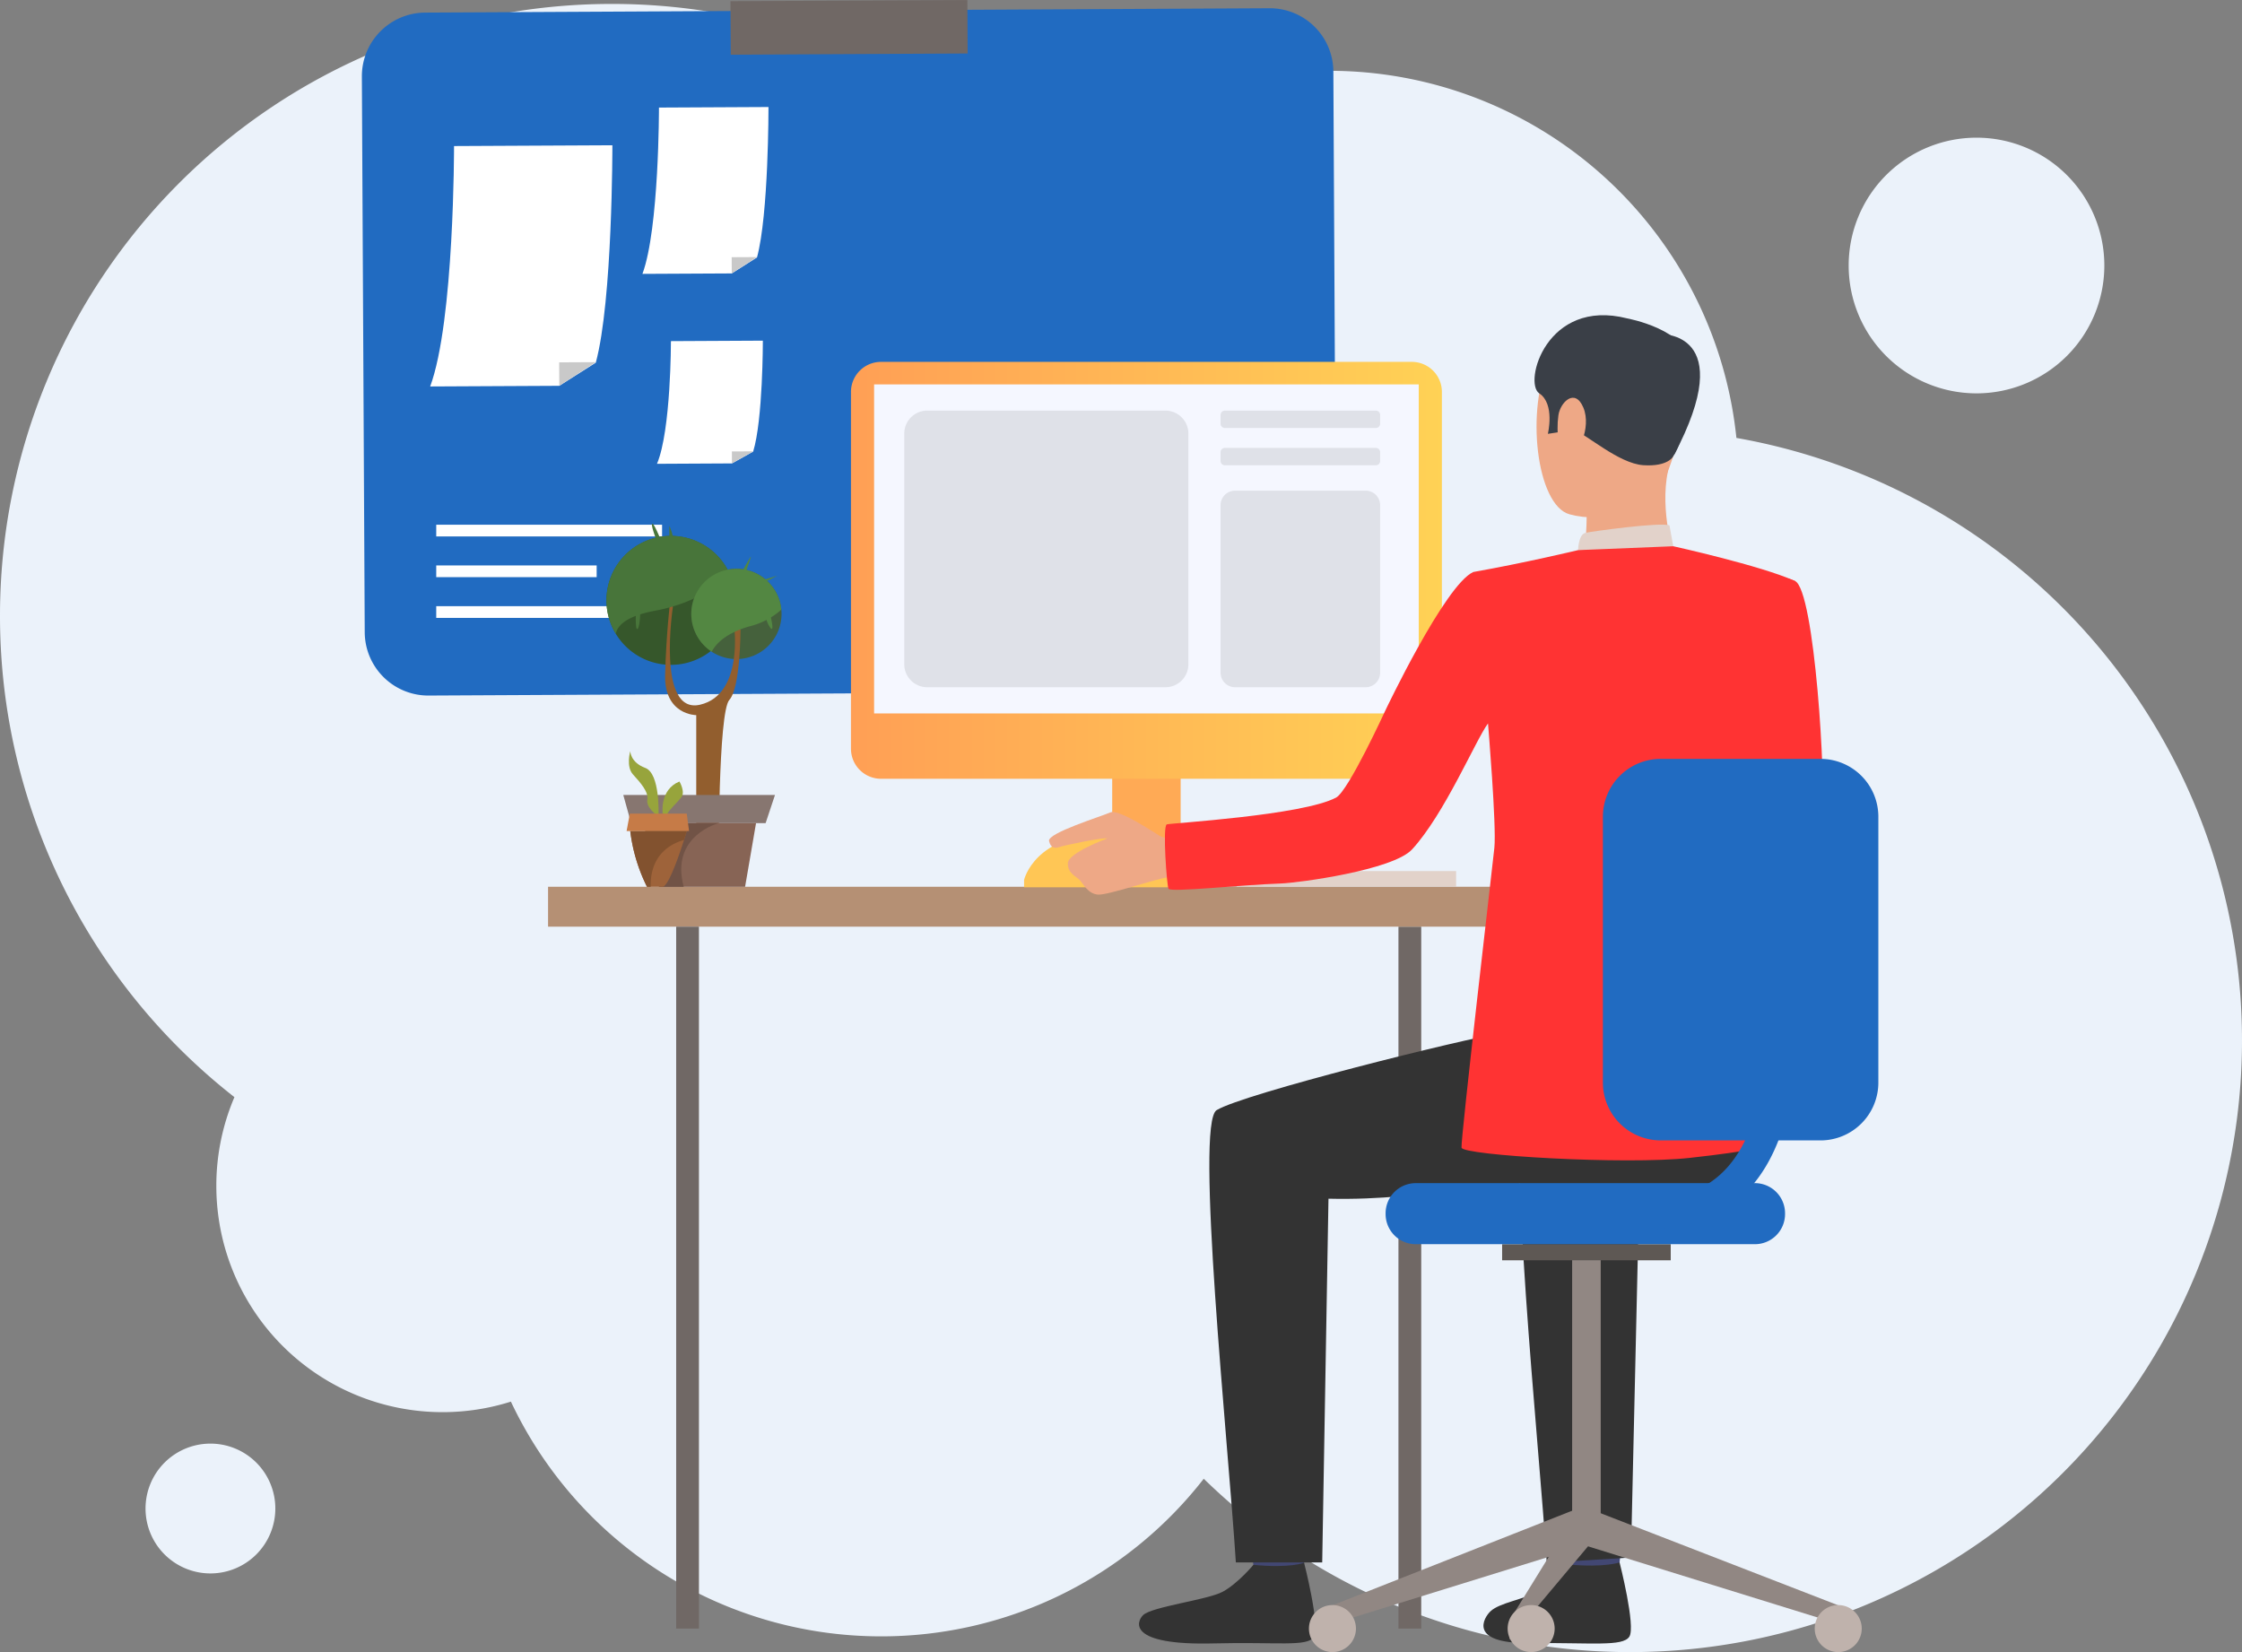 <svg xmlns="http://www.w3.org/2000/svg" xmlns:xlink="http://www.w3.org/1999/xlink" width="570" height="420.001" viewBox="0 0 570 420.001">
  <rect x="0" y="0" width="570" height="420.001" fill="#808080" stroke="none"/>
  <defs>
    <linearGradient id="linear-gradient" y1="0.5" x2="1" y2="0.5" gradientUnits="objectBoundingBox">
      <stop offset="0" stop-color="#ff9f55"/>
      <stop offset="1" stop-color="#ffd255"/>
    </linearGradient>
  </defs>
  <g id="Group_2300" data-name="Group 2300" transform="translate(-974.999 -1135)">
    <path id="Union_49" data-name="Union 49" d="M-9544.962,374.929A103.828,103.828,0,0,1-9627,415a104.013,104.013,0,0,1-94.11-59.677A57.473,57.473,0,0,1-9738.5,358a57.5,57.5,0,0,1-57.5-57.5,57.307,57.307,0,0,1,4.6-22.582A155.235,155.235,0,0,1-9851,155.5,155.5,155.5,0,0,1-9695.5,0a155.021,155.021,0,0,1,110.428,46.021A103.653,103.653,0,0,1-9513,17a104.015,104.015,0,0,1,103.46,93.328A155.545,155.545,0,0,1-9281,263.5,155.5,155.5,0,0,1-9436.5,419,154.994,154.994,0,0,1-9544.962,374.929ZM-9814,382.5a16.5,16.5,0,0,1,16.5-16.5,16.5,16.5,0,0,1,16.5,16.5,16.5,16.5,0,0,1-16.5,16.5A16.5,16.5,0,0,1-9814,382.5Zm433-316A32.5,32.5,0,0,1-9348.5,34,32.5,32.5,0,0,1-9316,66.5,32.5,32.5,0,0,1-9348.5,99,32.5,32.5,0,0,1-9381,66.5Z" transform="translate(10825.999 1136)" fill="#ebf2fa"/>
    <g id="Слой_x0020_1" transform="translate(1067.001 1135)">
      <g id="_2518135132816" transform="translate(-0.001)">
        <path id="Path_6480" data-name="Path 6480" d="M231.628,183.269l-214.643,1.1A16.168,16.168,0,0,1,.727,168.285L0,27A16.171,16.171,0,0,1,16.091,10.748L230.732,9.639a16.174,16.174,0,0,1,16.257,16.094l.728,141.281a16.175,16.175,0,0,1-16.092,16.259Z" transform="translate(0.001 -7.544)" fill="#216bc1"/>
        <path id="Path_6481" data-name="Path 6481" d="M491.468,13.6l-60.227.313L431.17.306,491.4,0Z" transform="translate(-337.46)" fill="#706865"/>
        <path id="Path_6482" data-name="Path 6482" d="M126.224,169.89s.067,39.464-4.219,55.278l-9.28,5.881-32.825.165c6.151-16.629,6.066-61.118,6.066-61.118l40.255-.2Z" transform="translate(-62.534 -132.966)" fill="#fff"/>
        <path id="Path_6483" data-name="Path 6483" d="M230.823,429.639l-.033-5.964,9.311-.046Z" transform="translate(-180.63 -331.559)" fill="#c9c9c9"/>
        <path id="Path_6484" data-name="Path 6484" d="M360.254,125.17s.048,27.3-2.919,38.241l-6.418,4.066-22.708.115c4.255-11.5,4.2-42.279,4.2-42.279l27.848-.141Z" transform="translate(-256.877 -97.966)" fill="#fff"/>
        <path id="Path_6485" data-name="Path 6485" d="M432.612,304.866l-.022-4.123,6.442-.033Z" transform="translate(-338.571 -235.354)" fill="#c9c9c9"/>
        <path id="Path_6486" data-name="Path 6486" d="M372.137,398.48s.024,20.13-2.469,28.206l-5.39,3-19.058.1c3.577-8.485,3.545-31.186,3.545-31.186l23.373-.12Z" transform="translate(-270.19 -311.875)" fill="#fff"/>
        <path id="Path_6487" data-name="Path 6487" d="M432.855,531.007l-.015-3.043,5.4-.024Z" transform="translate(-338.767 -413.198)" fill="#c9c9c9"/>
        <path id="Path_6488" data-name="Path 6488" d="M86.99,616.742h57.419V613.76H86.99Z" transform="translate(-68.083 -480.366)" fill="#fff"/>
        <path id="Path_6489" data-name="Path 6489" d="M86.99,712.03h66.216v-2.98H86.99Z" transform="translate(-68.083 -554.946)" fill="#fff"/>
        <path id="Path_6490" data-name="Path 6490" d="M86.99,664.39h40.786v-2.98H86.99Z" transform="translate(-68.083 -517.66)" fill="#fff"/>
        <path id="Path_6491" data-name="Path 6491" d="M975.85,1022.815h66.1v-3.925h-66.1Z" transform="translate(-763.76 -797.446)" fill="#e2d2ca"/>
        <path id="Path_6492" data-name="Path 6492" d="M1212.57,1262.381h5.792V1083.94h-5.792Z" transform="translate(-949.032 -848.358)" fill="#706865"/>
        <path id="Path_6493" data-name="Path 6493" d="M812.05,1019.367H858v-5.607H812.05Z" transform="translate(-635.56 -793.431)" fill="#ccbdb7"/>
        <path id="Path_6494" data-name="Path 6494" d="M877.72,846.646h17.4V793.8h-17.4Z" transform="translate(-686.957 -621.277)" fill="#fa5"/>
        <path id="Path_6495" data-name="Path 6495" d="M217.8,1047.405H472.364V1037.26H217.8Z" transform="translate(-170.463 -811.824)" fill="#b59074"/>
        <path id="Path_6496" data-name="Path 6496" d="M1512.581,693.307s2.784,39.043-4.844,43.718c-4.777,2.93-23.835,12.8-23.27,14.653s10.76,16.474,10.76,16.474,36.6-24.1,37.782-31.7c1.154-7.422-1.8-57.173-6.831-59.464-3.769-1.717-5.757-.3-10.506,3.23-6.664,4.947-3.088,13.084-3.088,13.084Z" transform="translate(-1161.824 -529.286)" fill="#f33"/>
        <path id="Path_6497" data-name="Path 6497" d="M1295.325,768.493l-3.225-1.2s4.023-9.443,5.779-9.213a43.323,43.323,0,0,1,4.549.926l-7.1,9.48Z" transform="translate(-1011.277 -593.321)" fill="#ead8cf"/>
        <path id="Path_6498" data-name="Path 6498" d="M1303.55,767.859c.413-.306,6.857-12.669,6.857-12.669l13.771,1.871-7.44,14.642Z" transform="translate(-1020.238 -591.058)" fill="#da9b5b"/>
        <path id="Path_6499" data-name="Path 6499" d="M1406.662,1789.19s1.139,7.9,1.28,9.087,12.662-.7,12.662-.7l1.013-9.4s-13.39-.1-14.957,1.017Z" transform="translate(-1100.939 -1399.532)" fill="#424773"/>
        <path id="Path_6500" data-name="Path 6500" d="M1333.717,1828.129s-3.969,4.76-7.8,6.835-9.865,2.895-12.134,5.044c-1.637,1.547-5.964,8.222,9.969,8.087s23.616.943,25.322-1.615-2.471-18.891-2.471-18.891-3.775,1.358-12.884.541Z" transform="translate(-1026.846 -1430.384)" fill="#333"/>
        <path id="Path_6501" data-name="Path 6501" d="M1037.63,1789.521s1.139,7.9,1.28,9.087,12.662-.7,12.662-.7l1.013-9.406s-13.39-.1-14.955,1.017Z" transform="translate(-812.113 -1399.79)" fill="#424773"/>
        <path id="Path_6502" data-name="Path 6502" d="M938.162,1828.485s-3.966,4.76-7.8,6.835-17.956,3.775-20.223,5.925c-1.637,1.552-4.362,7.792,18.059,7.211,15.929-.415,23.616.939,25.322-1.621s-2.471-18.885-2.471-18.885-3.556,1.45-12.886.535Z" transform="translate(-711.499 -1430.666)" fill="#333"/>
        <path id="Path_6503" data-name="Path 6503" d="M1122,1164.97s-45.515,7.7-55.793,9.315-66.019,15.483-72.991,19.71c-5.549,3.366,2.91,84.166,4.886,114.987h21.953l1.593-92.469c26.344.659,45.143-6.159,64.33-3.247s35.178,7.059,47.369-9.3C1133.351,1203.969,1133.8,1168.543,1122,1164.97Z" transform="translate(-775.901 -911.777)" fill="#333"/>
        <path id="Path_6504" data-name="Path 6504" d="M1361.565,1344.508l21.395-1.326,2.084-91.223c11.341.282,15.229-.432,24.407-1.547l17.274-40.151c-15.14,3.023-63.643,15.264-70.111,19.18C1351.065,1232.807,1359.589,1313.681,1361.565,1344.508Z" transform="translate(-1060.323 -947.224)" fill="#333"/>
        <path id="Path_6505" data-name="Path 6505" d="M1400.608,377.108s-16.685-4.612-23.051,8.344-3.48,37.506,4.929,39.816,20.5-.352,23.992-8.411,6.275-19.515,5.44-26.937S1405.037,378.883,1400.608,377.108Z" transform="translate(-1075.457 -294.523)" fill="#eea886"/>
        <path id="Path_6506" data-name="Path 6506" d="M1429.357,548.8s.183,9.854-.9,11.954,23.231,1.576,23.231,1.576-3.832-11.834-1.658-21.91c2.152-9.976-20.671,8.383-20.671,8.383Z" transform="translate(-1117.967 -420.64)" fill="#eea886"/>
        <path id="Path_6507" data-name="Path 6507" d="M1406.968,404.633s-1.3,2.643-7.594,2.217-14.6-8.018-17.27-8.7-2.832-2.2-2.832-2.2l-1.413,2.512-2.738.415s1.86-7.609-2.193-10.293,1.828-24.264,22.353-19.056c0,0,15.664,2.867,15.874,11.612s-1.145,18.856-4.186,23.486Z" transform="translate(-1073.596 -288.587)" fill="#3a3f47"/>
        <path id="Path_6508" data-name="Path 6508" d="M1422.7,620.164s.069-4.01,1.886-4.4,19.115-2.765,21.347-1.889l.958,5.3s-4.3,2.649-24.194.985Z" transform="translate(-1113.492 -480.309)" fill="#e2d2ca"/>
        <path id="Path_6509" data-name="Path 6509" d="M1398.9,469.708c.465-3.286,4.206-7.061,6.346-1.945s-1.445,12.586-3.847,12.182S1398.267,474.172,1398.9,469.708Z" transform="translate(-1094.695 -364.138)" fill="#eea886"/>
        <path id="Path_6510" data-name="Path 6510" d="M1089.069,861.62h.03C1088.973,861.672,1088.956,861.679,1089.069,861.62Z" transform="translate(-852.313 -674.357)" fill="#323657"/>
        <path id="Path_6511" data-name="Path 6511" d="M1518.45,390.779s20.343-.956,3.551,30.8Z" transform="translate(-1188.432 -305.845)" fill="#3a3f47"/>
        <path id="Path_6512" data-name="Path 6512" d="M1491.294,1790.669l-1.513,4.253-63.941-19.813,3.064-8.62Z" transform="translate(-1115.95 -1382.564)" fill="#918783"/>
        <path id="Path_6513" data-name="Path 6513" d="M1415.74,1541.868h7.268V1472.35h-7.268Z" transform="translate(-1108.045 -1152.352)" fill="#918783"/>
        <path id="Path_6514" data-name="Path 6514" d="M1333.85,1459.435h42.866v-4.095H1333.85Z" transform="translate(-1043.953 -1139.039)" fill="#5e5854"/>
        <path id="Path_6515" data-name="Path 6515" d="M1135.34,1788.72l1.513,4.253,63.943-19.812-2.812-9.161Z" transform="translate(-888.587 -1380.615)" fill="#918783"/>
        <path id="Path_6516" data-name="Path 6516" d="M1342.63,1792.519v4.953l20.4-24.311-2.812-9.161Z" transform="translate(-1050.825 -1380.615)" fill="#918783"/>
        <path id="Path_6517" data-name="Path 6517" d="M1107.85,1883.447a5.976,5.976,0,1,0,5.975-5.977A5.977,5.977,0,0,0,1107.85,1883.447Z" transform="translate(-867.071 -1469.424)" fill="#bfb2ac"/>
        <path id="Path_6518" data-name="Path 6518" d="M1340.29,1883.447a5.976,5.976,0,1,0,5.977-5.977A5.978,5.978,0,0,0,1340.29,1883.447Z" transform="translate(-1048.993 -1469.424)" fill="#bfb2ac"/>
        <path id="Path_6519" data-name="Path 6519" d="M1699.51,1883.447a5.976,5.976,0,1,0,5.977-5.977A5.978,5.978,0,0,0,1699.51,1883.447Z" transform="translate(-1330.141 -1469.424)" fill="#bfb2ac"/>
        <path id="Path_6520" data-name="Path 6520" d="M1205.2,1399.45h86.231a7.659,7.659,0,0,0,7.661-7.659v-.2a7.665,7.665,0,0,0-7.661-7.661H1205.2a7.663,7.663,0,0,0-7.661,7.661v.2A7.659,7.659,0,0,0,1205.2,1399.45Z" transform="translate(-937.268 -1083.149)" fill="#216bc1"/>
        <path id="Path_6521" data-name="Path 6521" d="M367.66,1262.381h5.79V1083.94h-5.79Z" transform="translate(-287.753 -848.358)" fill="#706865"/>
        <path id="Path_6522" data-name="Path 6522" d="M579.772,529.275h134.95a7.643,7.643,0,0,0,7.642-7.644v-90.7a7.643,7.643,0,0,0-7.642-7.642H579.772a7.643,7.643,0,0,0-7.642,7.642v90.7A7.643,7.643,0,0,0,579.772,529.275Z" transform="translate(-447.784 -331.293)" fill-rule="evenodd" fill="url(#linear-gradient)"/>
        <path id="Path_6523" data-name="Path 6523" d="M599.2,533.279H737.669V449.63H599.2Z" transform="translate(-468.971 -351.908)" fill="#f5f7ff"/>
        <path id="Path_6524" data-name="Path 6524" d="M774.65,988.844v-1.882s2.652-11.732,21.406-11.732,18.374,13.614,18.374,13.614Z" transform="translate(-606.289 -763.275)" fill="#ffc655"/>
        <path id="Path_6525" data-name="Path 6525" d="M837.47,957.075s-4.075-.313-5.568-1.217-10.424-6.9-12.521-5.942-16.057,5.238-15.574,7.279,1.778,1.843,2.762,1.484,11.123-2.491,12.017-2.132c0,0-9.958,3.634-10,6.283s2.082,3.3,3.028,4.3,2.078,3.49,4.645,3.677,15.088-4.162,17.663-4.362,7.348.159,7.672-.261-4.127-9.111-4.127-9.111Z" transform="translate(-629.098 -743.382)" fill="#eea886"/>
        <path id="Path_6526" data-name="Path 6526" d="M1017.748,645.506c12.99-2.28,26.665-5.562,26.665-5.562l24.194-.985s22.206,4.89,30.951,8.837c.828.376.832,19.81,3.11,24.907l-7.25,15.3s-4.186,30.3-5.057,43.77c-.4,6.188,1.128,59.788,1.128,59.788s-2.173,1.069-18.685,2.888-57.769-.652-58.029-2.6,7.989-72.624,8.354-76.279c.561-5.618-1.621-31.571-1.621-31.571-3.11,4.179-11.041,23.049-19.308,32.027-4.864,5.284-28.943,8.524-33.483,8.672-9.878.33-27.9,2.3-28.43,1.337-.422-.574-1.569-16-.439-16.37.989-.33,34.457-2.258,43.031-6.807,3.136-1.667,12.514-22.114,12.514-22.114s15.192-32.005,22.358-35.228Z" transform="translate(-735.203 -500.089)" fill="#f33"/>
        <path id="Path_6527" data-name="Path 6527" d="M1466.427,984.669h40.616a14.708,14.708,0,0,0,14.709-14.705V902.385a14.708,14.708,0,0,0-14.709-14.705h-40.616a14.706,14.706,0,0,0-14.707,14.705v67.579A14.708,14.708,0,0,0,1466.427,984.669Z" transform="translate(-1136.205 -694.753)" fill="#216bc1"/>
        <path id="Path_6528" data-name="Path 6528" d="M1494.787,1230.17c10.324,0,18.7-3.469,24.894-10.308,14-15.457,11.482-42.627,11.369-43.774a3.9,3.9,0,0,0-7.757.767c.031.313,2.26,24.935-9.406,37.793-4.718,5.2-10.967,7.729-19.1,7.729a3.9,3.9,0,0,0,0,7.8Z" transform="translate(-1166.862 -917.731)" fill="#216bc1"/>
        <path id="Path_6529" data-name="Path 6529" d="M1005.605,484.719h38.371a1.094,1.094,0,0,0,1.1-1.091V481.4a1.1,1.1,0,0,0-1.1-1.1h-38.371a1.1,1.1,0,0,0-1.1,1.1v2.23A1.093,1.093,0,0,0,1005.605,484.719Z" transform="translate(-786.191 -375.912)" fill="#dfe1e8"/>
        <path id="Path_6530" data-name="Path 6530" d="M1005.605,528.339h38.371a1.094,1.094,0,0,0,1.1-1.091v-2.23a1.1,1.1,0,0,0-1.1-1.1h-38.371a1.1,1.1,0,0,0-1.1,1.1v2.23A1.094,1.094,0,0,0,1005.605,528.339Z" transform="translate(-786.191 -410.052)" fill="#dfe1e8"/>
        <path id="Path_6531" data-name="Path 6531" d="M1008.184,623.908h33.194a3.682,3.682,0,0,0,3.684-3.68V577.62a3.682,3.682,0,0,0-3.684-3.68h-33.194a3.683,3.683,0,0,0-3.684,3.68v42.609A3.683,3.683,0,0,0,1008.184,623.908Z" transform="translate(-786.183 -449.201)" fill="#dfe1e8"/>
        <path id="Path_6532" data-name="Path 6532" d="M640.321,550.628h60.568a5.83,5.83,0,0,0,5.831-5.829V486.137a5.828,5.828,0,0,0-5.831-5.827H640.321a5.83,5.83,0,0,0-5.831,5.827V544.8A5.83,5.83,0,0,0,640.321,550.628Z" transform="translate(-496.591 -375.92)" fill="#dfe1e8"/>
        <path id="Path_6533" data-name="Path 6533" d="M302.529,659.633a16.384,16.384,0,1,0-14.021-7.9,16.394,16.394,0,0,0,14.021,7.9Z" transform="translate(-223.951 -490.611)" fill="#36572b"/>
        <path id="Path_6534" data-name="Path 6534" d="M396.831,688.308A11.469,11.469,0,0,0,408.3,676.839c0-.365-.017-.728-.05-1.087a11.474,11.474,0,1,0-11.421,12.558Z" transform="translate(-301.606 -520.759)" fill="#45613c"/>
        <path id="Path_6535" data-name="Path 6535" d="M355.907,706.222s-.915,7.609-1.217,17.963,7.915,10.35,7.915,10.35v37.923h5.707s-.135-38.68,2.706-41.79,2.843-17.867,2.843-17.867l-1.626-.945s2.436,17.459-8.661,20.028-6.9-24.9-6.9-24.9l-.767-.763Z" transform="translate(-277.596 -552.731)" fill="#925e2e"/>
        <path id="Path_6536" data-name="Path 6536" d="M298.462,645.876c9.406-1.756,15.6-5.823,18.954-9.478A16.393,16.393,0,1,0,288.5,651.735c.45-2.228,2.888-4.538,9.961-5.857Z" transform="translate(-223.943 -490.611)" fill="#48753a"/>
        <path id="Path_6537" data-name="Path 6537" d="M400.18,679.974a18.889,18.889,0,0,0,8.07-4.232,11.471,11.471,0,1,0-17.7,10.687c1.165-2.2,3.795-4.771,9.63-6.455Z" transform="translate(-301.606 -520.752)" fill="#538742"/>
        <path id="Path_6538" data-name="Path 6538" d="M344.369,929.88H305.8l1.986,7.159h34.2Z" transform="translate(-239.338 -727.781)" fill="#877670"/>
        <path id="Path_6539" data-name="Path 6539" d="M358.006,962.82H329.38l3.975,16.192h21.866Z" transform="translate(-257.793 -753.562)" fill="#876455"/>
        <path id="Path_6540" data-name="Path 6540" d="M442.93,655.624l.989.306s1.558-4.232,1.658-4.8S442.93,655.624,442.93,655.624Z" transform="translate(-346.664 -509.577)" fill="#538742"/>
        <path id="Path_6541" data-name="Path 6541" d="M468.265,673.39l-4.905,1.491s.035.439.676.439,4.229-1.928,4.229-1.928Z" transform="translate(-362.654 -527.036)" fill="#538742"/>
        <path id="Path_6542" data-name="Path 6542" d="M473.64,720.72h-1.25a6.669,6.669,0,0,0,1.25,3.043C474.655,724.945,473.64,720.72,473.64,720.72Z" transform="translate(-369.721 -564.08)" fill="#538742"/>
        <path id="Path_6543" data-name="Path 6543" d="M339.338,612.6c-.506.376,1.793,5.994,1.793,5.994h1.15s-2.436-6.364-2.945-5.994Z" transform="translate(-265.529 -479.45)" fill="#48753a"/>
        <path id="Path_6544" data-name="Path 6544" d="M360.66,619.122c.2-1.523-.98-4.092-.98-4.092v3.853S360.458,620.642,360.66,619.122Z" transform="translate(-281.507 -481.36)" fill="#48753a"/>
        <path id="Path_6545" data-name="Path 6545" d="M320.843,715.184c.711-.58.743-5.694.743-5.694l-1.117.409s-.339,5.864.372,5.284Z" transform="translate(-250.755 -555.291)" fill="#48753a"/>
        <path id="Path_6546" data-name="Path 6546" d="M348.531,962.82H329.39l3.975,16.192h6.27c-3.543-13.027,8.9-16.192,8.9-16.192Z" transform="translate(-257.801 -753.562)" fill="#715346"/>
        <path id="Path_6547" data-name="Path 6547" d="M322.293,986.244c1.571-.654,4.108-8.07,5.329-11.908.433-1.365.7-2.276.7-2.276H313.96a43.47,43.47,0,0,0,4.258,14.184h4.077Z" transform="translate(-245.724 -760.794)" fill="#9e633a"/>
        <path id="Path_6548" data-name="Path 6548" d="M352.931,922.3c0-.517,2.306-2.678,3.458-4.088s-.443-4.084-.443-4.084c-5.142,2.126-4.255,8.172-4.255,8.172S352.931,922.815,352.931,922.3Z" transform="translate(-275.208 -715.454)" fill="#97a43c"/>
        <path id="Path_6549" data-name="Path 6549" d="M319.253,894.754h.619s.443-10.441-3.369-11.856-3.812-4.258-3.812-4.258-1.152,3.9.711,5.942,3.988,4.429,3.634,6.379,2.217,3.795,2.217,3.795Z" transform="translate(-244.456 -687.678)" fill="#97a43c"/>
        <path id="Path_6550" data-name="Path 6550" d="M327.622,974.336c.432-1.365.7-2.276.7-2.276H313.96a43.469,43.469,0,0,0,4.258,14.184h.937C318.978,977.941,324.444,975.218,327.622,974.336Z" transform="translate(-245.724 -760.794)" fill="#82522f"/>
        <path id="Path_6551" data-name="Path 6551" d="M324.962,951.73H310.494l-.824,4.418h15.879Z" transform="translate(-242.367 -744.882)" fill="#c67b47"/>
      </g>
    </g>
  </g>
</svg>
